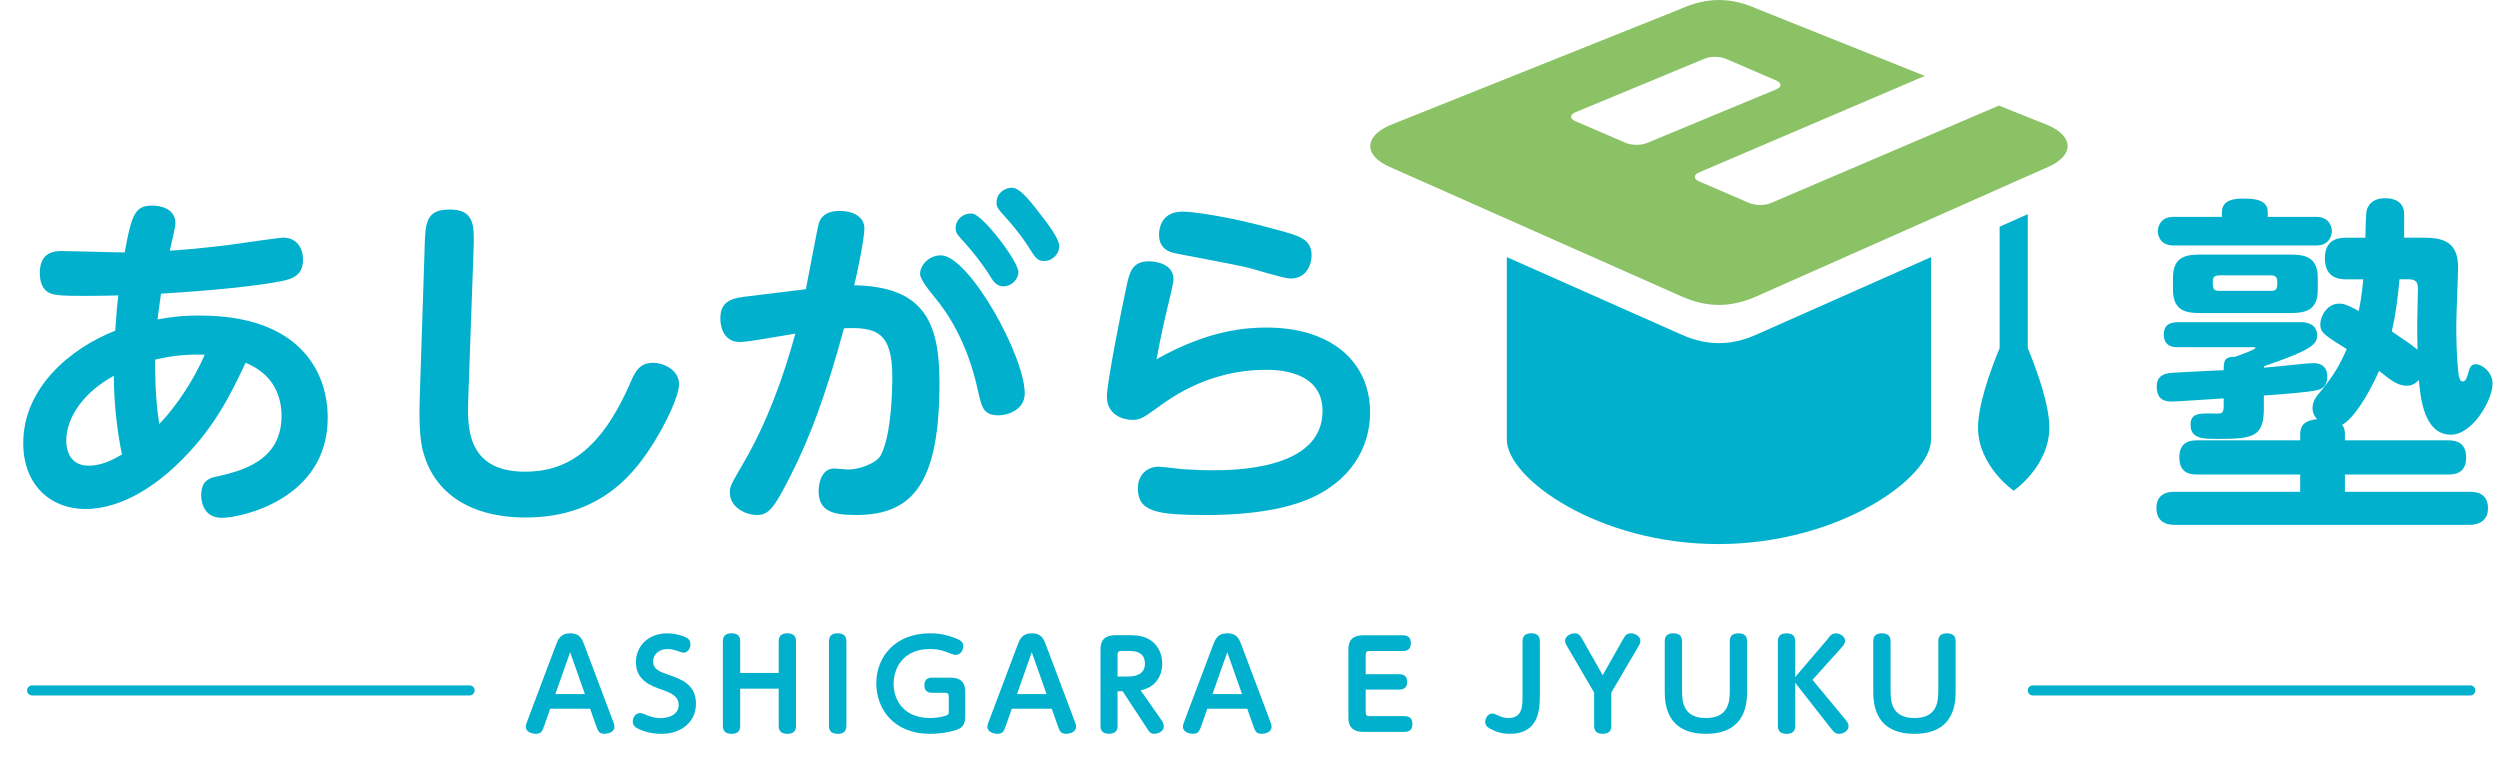 <?xml version="1.0" encoding="UTF-8"?>
<svg id="_レイヤー_1" data-name="レイヤー 1" xmlns="http://www.w3.org/2000/svg" viewBox="0 0 776.52 240">
  <defs>
    <style>
      .cls-1 {
        fill: none;
        stroke: #00b0cc;
        stroke-linecap: round;
        stroke-linejoin: round;
        stroke-width: 3.13px;
      }

      .cls-2 {
        fill: #00b0cc;
      }

      .cls-3 {
        fill: #8bc266;
      }
    </style>
  </defs>
  <g>
    <g>
      <path class="cls-2" d="m62.17,98.02c30.43,0,39.62,16.96,39.62,31.74,0,25.5-27.25,31.08-32.84,31.08-6.35,0-6.46-6.13-6.46-7.11,0-4.6,2.96-5.25,4.16-5.58,7.99-1.75,20.79-4.71,20.79-18.94,0-11.93-8.87-15.54-11.16-16.53-4.6,9.74-9.96,21.01-21.78,32.07-5.25,4.93-15.87,13.35-28.02,13.35-10.51,0-19.26-7.22-19.26-20.47,0-16.97,14.34-29.33,28.57-34.92.44-6.02.55-7.66.98-10.95-4.6.11-15.43.33-18.72-.11-2.08-.22-5.69-.77-5.69-7,.11-6.68,4.92-6.68,7.11-6.68s16.2.44,19.26.44c2.19-12.26,3.39-14.56,8.65-14.56,1.64,0,7.11.55,7.11,5.47,0,1.31-1.31,6.46-1.75,8.54,8.97-.55,18.61-1.75,22.77-2.41,1.64-.22,11.49-1.64,12.37-1.64,4.38,0,6.24,3.28,6.24,6.9,0,4.93-3.5,5.91-6.46,6.57-1.75.33-10.95,2.3-37.65,3.94-.33,2.41-.44,2.96-1.09,7.99,3.83-.66,7.11-1.2,13.24-1.2Zm-41.59,38.96c0,1.42.33,7.66,6.9,7.66,2.96,0,6.13-.88,10.4-3.5-1.53-7.22-2.52-16.31-2.52-24.41-8.54,4.6-14.78,12.26-14.78,20.25Zm28.89-5.25c5.36-5.58,10.84-13.9,14.12-21.56-7.55-.22-12.04.77-15.43,1.53,0,2.96,0,12.04,1.31,20.03Z"/>
      <path class="cls-2" d="m131.89,76.9c.22-7.77.44-11.82,7.77-11.82,7.77,0,7.66,4.93,7.44,12.37l-1.64,45.86c-.33,8.76-.88,23.2,17.62,23.2,12.26,0,23.31-5.8,32.84-27.91,1.42-3.39,2.96-5.91,6.9-5.91,3.61,0,8.1,2.41,8.1,6.68,0,3.83-4.49,12.7-7.55,17.62-5.36,8.65-15.76,23.75-40.06,23.75-17.51,0-28.13-7.77-31.63-19.59-.77-2.41-1.64-6.46-1.31-17.29l1.53-46.95Z"/>
      <path class="cls-2" d="m250.32,89.81c.66-3.28,3.72-19.81,4.05-20.58.55-1.53,1.86-3.72,6.57-3.72,3.72,0,7.55,1.64,7.55,5.47,0,2.96-2.19,13.79-3.17,17.62,21.45.44,26.49,11.16,26.49,30.21,0,30.1-7.55,41.15-25.72,41.15-7,0-11.82-.88-11.82-7.44,0-2.96,1.2-7,4.82-7,.77,0,3.94.33,4.49.33,2.63,0,8.43-1.64,9.96-4.38,3.5-6.57,3.61-21.34,3.61-24.41,0-13.79-4.82-15.54-15-15.1-5.36,19.81-10.62,34.59-18.06,48.6-3.61,6.9-5.36,9.41-8.97,9.41-3.39,0-8.43-2.3-8.43-7,0-1.97.44-2.63,4.38-9.41,7.22-12.48,12.15-26.05,15.98-39.95-2.74.44-14.78,2.63-17.18,2.63-5.04,0-6.13-4.6-6.13-7.33,0-5.8,4.16-6.35,8.76-6.9l17.84-2.19Zm67.97,32.4c0,5.14-5.36,6.79-8.1,6.79-4.82,0-5.25-2.52-6.46-7.77-3.28-15.21-9.74-24.52-13.35-28.79q-4.6-5.58-4.6-7.33c0-2.74,2.74-5.8,6.46-5.8,8.65,0,26.05,31.08,26.05,42.91Zm-1.97-37.76c0,2.41-2.19,4.49-4.6,4.49-2.19,0-3.17-1.42-4.82-4.16-.66-.98-2.96-4.71-8.65-10.94-1.42-1.53-1.42-2.3-1.42-2.96,0-3.39,3.39-4.93,5.36-4.49,3.39.66,14.12,14.89,14.12,18.06Zm6.79-17.95c1.97,2.52,5.91,7.55,5.91,9.96s-2.08,4.6-4.71,4.6c-2.08,0-2.63-.88-4.71-4.16-.88-1.42-3.28-5.14-8.65-10.95-1.42-1.64-1.42-2.41-1.42-3.06,0-3.17,3.17-4.93,5.36-4.49,2.3.44,5.47,4.49,8.21,8.1Z"/>
      <path class="cls-2" d="m393.38,101.74c20.36,0,32.18,10.84,32.18,26.38,0,10.95-6.13,21.89-20.25,27.36-10.29,4.05-23.97,4.49-30.54,4.49-15.76,0-21.34-1.09-21.34-8.32,0-4.27,2.96-6.68,6.46-6.68,1.09,0,6.46.66,7.55.77,2.52.11,5.58.33,8.87.33,6.57,0,34.48,0,34.48-18.39,0-12.81-14.56-12.81-17.73-12.81-7.22,0-19.48,1.53-32.29,10.84-5.91,4.27-6.57,4.71-9.08,4.71-2.96,0-7.88-1.64-7.88-7.22,0-4.38,4.6-27.36,6.02-33.93.99-4.6,1.75-8.1,7-8.1,2.41,0,7.66.88,7.66,5.58,0,1.09-.66,3.83-2.52,11.6-1.31,5.58-2.19,10.4-2.74,13.24,16.2-9.19,28.13-9.85,34.15-9.85Zm-26.16-36.01c2.52,0,13.24,1.09,29.99,5.8,6.35,1.75,10.18,2.74,10.18,7.77,0,2.19-1.09,7.22-6.57,7.22-2.08,0-11.05-2.85-12.81-3.28-3.61-.98-22.99-4.49-23.09-4.6-1.64-.33-4.92-1.31-4.92-5.8,0-.55,0-7.11,7.22-7.11Z"/>
    </g>
    <path class="cls-2" d="m734.7,73.83c.22-8.1.22-8.54.88-9.63,1.09-2.08,3.28-2.63,5.36-2.63,2.3,0,4.82.77,5.58,3.28.33.88.22,2.63.22,8.98h6.13c5.8,0,10.62,1.2,10.62,9.08,0,2.85-.55,15.21-.55,18.06,0,3.28.11,9.52.44,12.59.22,2.85.44,4.93,1.53,4.93.99,0,1.31-1.09,1.86-3.06.33-1.09.77-2.3,2.08-2.3,2.3,0,5.36,2.63,5.36,6.02,0,5.14-6.24,15.87-12.92,15.87-8.54,0-9.52-12.04-9.96-16.96-.77.66-1.75,1.75-3.72,1.75-2.74,0-4.49-1.31-8.65-4.6-3.39,7.66-7.99,14.89-11.49,16.75.66.77.88,1.75.88,2.85v1.97h32.07c1.86,0,5.58.22,5.58,5.36s-3.94,5.25-5.58,5.25h-32.07v5.36h38.75c1.75,0,5.69.22,5.69,5.14s-4.6,5.14-5.69,5.14h-91.5c-1.42,0-5.8-.11-5.8-5.25s4.71-5.03,5.8-5.03h38.86v-5.36h-31.85c-1.97,0-5.69-.11-5.69-5.36s4.05-5.25,5.69-5.25h31.85v-1.97c0-2.74,1.53-4.27,5.25-4.6-.55-.66-1.42-1.64-1.42-3.5,0-2.08,1.09-3.5,2.96-5.69,3.61-4.49,5.36-7.33,7.66-12.59-7-4.38-8.21-5.14-8.21-7.66s2.08-6.46,5.91-6.46c.77,0,1.97,0,6.02,2.3.33-1.42.99-4.93,1.42-9.85h-5.14c-1.97,0-6.79-.11-6.79-6.57s5.14-6.35,6.79-6.35h5.8Zm-31.52,52.76c0,8.98-2.96,9.74-14.23,9.74-4.6,0-8.54,0-8.54-4.38,0-3.72,2.74-3.61,7.77-3.5,2.3.11,2.52-.33,2.52-2.74v-1.97c-1.97.11-14.67.98-15.87.98-1.64,0-4.93,0-4.93-4.6,0-3.5,2.41-4.05,4.16-4.27,2.63-.22,14.23-.77,16.64-.88,0-2.52,0-4.27,3.61-4.16,1.09-.44,6.24-2.19,6.24-2.74,0-.22-.11-.22-.55-.22h-23.42c-1.42,0-4.49-.11-4.49-3.94,0-3.06,1.97-3.83,4.49-3.83h38.31c1.09,0,4.82.33,4.82,4.05,0,2.63-1.09,4.38-16.53,9.63v.44c2.41-.11,13.24-1.42,15.43-1.42,1.2,0,4.27.33,4.27,4.16,0,1.97-.77,3.61-2.85,4.16-2.74.77-12.26,1.42-16.86,1.75v3.72Zm-13.03-60.75c0-3.72,3.94-4.16,6.24-4.16,3.06,0,7.99,0,7.99,4.16v1.53h15.1c4.38,0,4.82,3.61,4.82,4.38,0,1.2-.66,4.49-4.82,4.49h-44.44c-4.38,0-4.82-3.61-4.82-4.38,0-.99.55-4.49,4.82-4.49h15.1v-1.53Zm20.58,13.24c4.38,0,9.19.11,9.19,7.22v3.72c0,7-4.6,7.22-9.19,7.22h-26.6c-4.38,0-9.19-.11-9.19-7.22v-3.72c0-7.11,4.71-7.22,9.19-7.22h26.6Zm-5.36,11.27c1.97,0,1.97-.88,1.97-2.96,0-1.31-.66-1.86-1.97-1.86h-15.98c-1.31,0-2.08.44-2.08,1.86,0,2.08,0,2.96,2.08,2.96h15.98Zm39.95-3.61c-.66,6.57-1.2,10.95-2.41,16.2,4.27,2.85,6.13,4.16,7.99,5.69-.22-7.99,0-11.16.11-18.39.11-2.74-.55-3.5-3.17-3.5h-2.52Z"/>
    <path class="cls-2" d="m629.84,108.11v-41.58l-8.74,3.88v37.7c-3.1,7.54-6.7,17.78-6.7,24.67,0,12.06,11.07,19.63,11.07,19.63,0,0,11.07-7.57,11.07-19.63,0-6.88-3.6-17.13-6.7-24.67Z"/>
    <path class="cls-2" d="m545.56,103.93c-7.98,3.54-15.3,3.54-23.29,0l-54.24-24.07v56.68c0,12.03,28.38,32.45,65.65,32.45s66.12-20.43,66.12-32.45v-56.68l-54.24,24.07Z"/>
    <path class="cls-3" d="m636.25,38.94l-15.37-6.15-70.91,30.31c-1.8.77-4.74.76-6.54,0l-15.66-6.75c-1.8-.77-1.8-2.04,0-2.81l70.09-29.96-52.3-20.92c-7.99-3.54-15.3-3.54-23.29,0l-90.68,36.28c-7.98,3.54-7.98,9.34,0,12.88l90.68,40.24c7.98,3.54,15.3,3.54,23.29,0l90.68-40.24c7.98-3.54,7.98-9.34,0-12.88Zm-124.71,5.49c-1.81.75-4.76.73-6.55-.04l-15.66-6.75c-1.8-.77-1.79-2.02.02-2.77l40.14-16.66c1.81-.75,4.76-.73,6.55.04l15.66,6.75c1.8.77,1.79,2.02-.02,2.77l-40.14,16.66Z"/>
  </g>
  <g>
    <path class="cls-2" d="m170.89,220.14l-1.81,5.15c-.64,1.84-.94,2.63-2.71,2.63-1.05,0-3.05-.53-3.05-2.18,0-.6.26-1.24.6-2.14l8.73-23.17c.71-1.84,1.39-3.72,4.48-3.72s3.72,1.96,4.4,3.72l8.73,23.17c.45,1.17.6,1.62.6,2.14,0,1.65-1.92,2.18-3.08,2.18-1.73,0-2.03-.83-2.67-2.63l-1.81-5.15h-12.41Zm10.79-4.55l-4.59-13.01-4.59,13.01h9.18Z"/>
    <path class="cls-2" d="m200.38,221.91c.86.38,2.56,1.13,4.85,1.13,3.16,0,5.57-1.47,5.57-4.06,0-2.93-2.71-3.87-5.34-4.81-3.2-1.13-7.94-2.78-7.94-8.5,0-4.81,3.69-8.95,9.74-8.95,3.01,0,5.53,1.09,6.06,1.39.94.6,1.13,1.28,1.13,2.07,0,1.43-1.02,2.56-2.11,2.56-.34,0-1.17-.3-1.73-.49-1.09-.41-2.07-.64-3.24-.64-3.12,0-4.51,2.03-4.51,3.8,0,2.52,2.07,3.23,4.55,4.1,4.06,1.39,8.76,3.01,8.76,9.06,0,5.53-4.36,9.37-10.76,9.37-1.2,0-4.25-.11-7.33-1.65-.53-.26-1.54-.83-1.54-2.22,0-1.17.83-2.6,2.33-2.6.41,0,.75.15,1.5.45Z"/>
    <path class="cls-2" d="m241.87,209.01v-9.78c0-1.05.3-2.52,2.67-2.52,2.07,0,2.71,1.02,2.71,2.52v26.18c0,.64,0,2.52-2.67,2.52-1.73,0-2.71-.68-2.71-2.48v-11.55h-11.96v11.51c0,.64,0,2.52-2.63,2.52-1.77,0-2.75-.68-2.75-2.52v-26.18c0-1.05.3-2.52,2.67-2.52,2.07,0,2.71.98,2.71,2.52v9.78h11.96Z"/>
    <path class="cls-2" d="m257.48,199.23c0-1.73.9-2.52,2.67-2.52,1.47,0,2.75.49,2.75,2.52v26.18c0,1.69-.9,2.52-2.67,2.52-1.47,0-2.75-.45-2.75-2.52v-26.18Z"/>
    <path class="cls-2" d="m294.68,216.42c0-.94-.26-1.24-1.24-1.24h-3.95c-1.2,0-2.37-.45-2.37-2.33,0-1.62.83-2.37,2.37-2.37h5.68c4.63,0,4.63,3.12,4.63,4.66v7.11c0,.94,0,2.82-1.32,3.76-1.32.98-5.6,1.92-9.55,1.92-11.7,0-16.74-8.09-16.74-15.65,0-8.69,6.28-15.57,16.66-15.57,2.07,0,4.85.23,8.43,1.73,1.58.68,1.92,1.32,1.92,2.29,0,1.35-.94,2.67-2.29,2.67-.53,0-.75-.08-1.88-.49-1.84-.71-3.35-1.32-6.21-1.32-8.2,0-11.25,5.83-11.25,10.79s3.01,10.64,11.36,10.64c3.12,0,5.04-.79,5.27-.9.45-.23.49-.49.49-1.24v-4.48Z"/>
    <path class="cls-2" d="m314.28,220.14l-1.81,5.15c-.64,1.84-.94,2.63-2.71,2.63-1.05,0-3.05-.53-3.05-2.18,0-.6.26-1.24.6-2.14l8.73-23.17c.71-1.84,1.39-3.72,4.48-3.72s3.72,1.96,4.4,3.72l8.73,23.17c.45,1.17.6,1.62.6,2.14,0,1.65-1.92,2.18-3.08,2.18-1.73,0-2.03-.83-2.67-2.63l-1.81-5.15h-12.41Zm10.79-4.55l-4.59-13.01-4.59,13.01h9.18Z"/>
    <path class="cls-2" d="m360.44,223.22c.53.75,1.05,1.5,1.05,2.37,0,1.47-1.62,2.33-2.97,2.33-1.2,0-1.62-.68-2.33-1.81l-7.49-11.4h-1.58v10.72c0,.75-.08,2.48-2.63,2.48-1.62,0-2.67-.6-2.67-2.48v-23.32c0-1.73,0-4.81,4.7-4.81h4.1c1.88,0,3.95.08,5.94,1.09,2.97,1.5,4.44,4.55,4.44,7.75,0,3.65-1.99,7.41-6.73,8.27l6.17,8.8Zm-13.32-13.09h3.12c1.13,0,5.38,0,5.38-3.95s-3.38-3.99-5.34-3.99h-1.92c-.98,0-1.24.34-1.24,1.28v6.66Z"/>
    <path class="cls-2" d="m375,220.14l-1.81,5.15c-.64,1.84-.94,2.63-2.71,2.63-1.05,0-3.05-.53-3.05-2.18,0-.6.26-1.24.6-2.14l8.73-23.17c.71-1.84,1.39-3.72,4.48-3.72s3.72,1.96,4.4,3.72l8.73,23.17c.45,1.17.6,1.62.6,2.14,0,1.65-1.92,2.18-3.08,2.18-1.73,0-2.03-.83-2.67-2.63l-1.81-5.15h-12.41Zm10.79-4.55l-4.59-13.01-4.59,13.01h9.18Z"/>
    <path class="cls-2" d="m434.62,209.42c1.2,0,2.45.45,2.45,2.37,0,1.69-.9,2.41-2.45,2.41h-10.42v6.96c0,1.02.34,1.28,1.24,1.28h10.79c1.2,0,2.48.41,2.48,2.41,0,1.73-.86,2.48-2.48,2.48h-12.71c-4.7,0-4.7-3.2-4.7-4.81v-20.39c0-1.73,0-4.81,4.7-4.81h12.19c1.24,0,2.52.45,2.52,2.44,0,2.29-1.62,2.44-2.52,2.44h-10.27c-.94,0-1.24.3-1.24,1.28v5.94h10.42Z"/>
    <path class="cls-2" d="m478.29,215.89c0,3.87,0,12.04-9.33,12.04-2.75,0-4.51-.75-5.87-1.47-.87-.45-1.77-.94-1.77-2.22,0-1.17.83-2.6,2.22-2.6.53,0,.9.15,1.43.41,1.02.49,1.99.98,3.5.98,4.44,0,4.44-3.72,4.44-6.85v-16.96c0-1.09.34-2.52,2.67-2.52,2.07,0,2.71,1.02,2.71,2.52v16.66Z"/>
    <path class="cls-2" d="m504.06,198.7c.71-1.28,1.2-1.99,2.45-1.99,1.47,0,3.01,1.02,3.01,2.33,0,.68-.19,1.02-.83,2.11l-8.2,13.95v10.34c0,.94-.23,2.48-2.63,2.48-1.77,0-2.71-.71-2.71-2.48v-10.34l-8.16-13.95c-.56-.98-.87-1.43-.87-2.07,0-1.43,1.66-2.37,3.01-2.37,1.24,0,1.65.64,2.44,1.99l6.24,11.02,6.24-11.02Z"/>
    <path class="cls-2" d="m517.08,199.23c0-1.02.26-2.52,2.63-2.52,1.77,0,2.75.71,2.75,2.52v15.04c0,3.12,0,8.76,7.41,8.76s7.41-5.64,7.41-8.76v-15.04c0-1.02.26-2.52,2.67-2.52,2.03,0,2.71.98,2.71,2.52v15.23c0,3.35,0,13.47-12.79,13.47s-12.79-10.12-12.79-13.47v-15.23Z"/>
    <path class="cls-2" d="m567.63,198.55c.15-.15.71-.9.83-1.05.56-.6,1.35-.79,1.73-.79,1.47,0,2.93,1.09,2.93,2.33,0,.6-.49,1.35-.86,1.81l-9.29,10.31,10.23,12.34c.75.94.98,1.47.98,2.03,0,1.54-1.73,2.41-2.97,2.41s-1.84-.86-2.63-1.84l-10.98-14.03v13.39c0,1.05-.3,2.48-2.63,2.48-1.73,0-2.75-.68-2.75-2.48v-26.22c0-1.09.34-2.52,2.67-2.52,1.73,0,2.71.68,2.71,2.52v11.06l10.04-11.74Z"/>
    <path class="cls-2" d="m581.85,199.23c0-1.02.26-2.52,2.63-2.52,1.77,0,2.75.71,2.75,2.52v15.04c0,3.12,0,8.76,7.41,8.76s7.41-5.64,7.41-8.76v-15.04c0-1.02.26-2.52,2.67-2.52,2.03,0,2.71.98,2.71,2.52v15.23c0,3.35,0,13.47-12.79,13.47s-12.79-10.12-12.79-13.47v-15.23Z"/>
  </g>
  <line class="cls-1" x1="145.86" y1="214.45" x2="9.98" y2="214.45"/>
  <line class="cls-1" x1="767.29" y1="214.45" x2="631.41" y2="214.45"/>
</svg>
